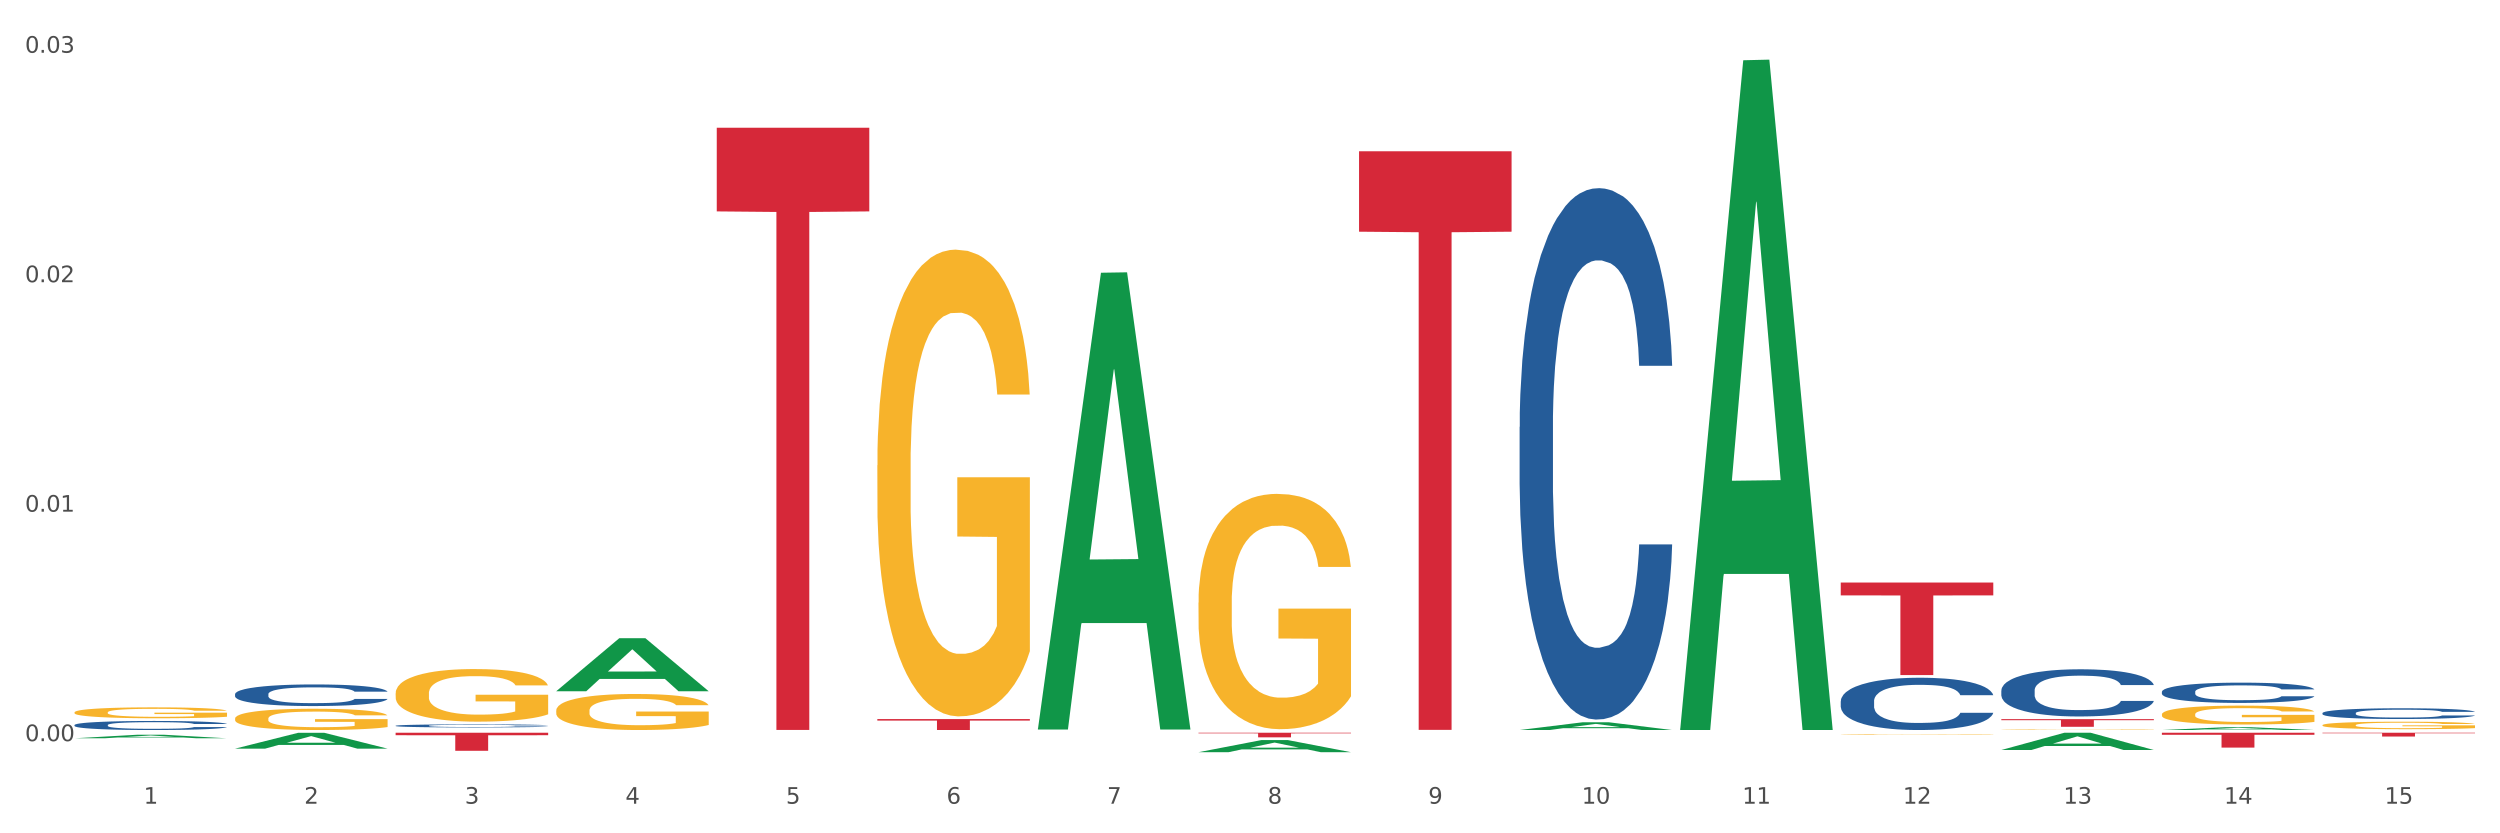 <?xml version="1.0" encoding="utf-8" standalone="no"?>
<!DOCTYPE svg PUBLIC "-//W3C//DTD SVG 1.1//EN"
  "http://www.w3.org/Graphics/SVG/1.1/DTD/svg11.dtd">
<svg xmlns:xlink="http://www.w3.org/1999/xlink" width="1080pt" height="360pt" viewBox="0 0 1080 360" xmlns="http://www.w3.org/2000/svg" version="1.1">
 <rect x="0" y="0" width="1080" height="360" fill="#333333" stroke="none"/>
 <defs>
  <style type="text/css">*{stroke-linejoin: round; stroke-linecap: butt}</style>
 </defs>
 <g id="figure_1">
  <g id="patch_1">
   <path d="M 0 360 
L 1080 360 
L 1080 0 
L 0 0 
z
" style="fill: #ffffff; stroke: #ffffff; stroke-linejoin: miter"/>
  </g>
  <g id="axes_1">
   <g id="matplotlib.axis_1">
    <g id="xtick_1">
     <g id="text_1">
      <!-- 1 -->
      <g style="fill: #4d4d4d" transform="translate(62.07 347.204) scale(0.096 -0.096)">
       <defs>
        <path id="DejaVuSans-31" d="M 794 531 
L 1825 531 
L 1825 4091 
L 703 3866 
L 703 4441 
L 1819 4666 
L 2450 4666 
L 2450 531 
L 3481 531 
L 3481 0 
L 794 0 
L 794 531 
z
" transform="scale(0.016)"/>
       </defs>
       <use xlink:href="#DejaVuSans-31"/>
      </g>
     </g>
    </g>
    <g id="xtick_2">
     <g id="text_2">
      <!-- 2 -->
      <g style="fill: #4d4d4d" transform="translate(131.436 347.204) scale(0.096 -0.096)">
       <defs>
        <path id="DejaVuSans-32" d="M 1228 531 
L 3431 531 
L 3431 0 
L 469 0 
L 469 531 
Q 828 903 1448 1529 
Q 2069 2156 2228 2338 
Q 2531 2678 2651 2914 
Q 2772 3150 2772 3378 
Q 2772 3750 2511 3984 
Q 2250 4219 1831 4219 
Q 1534 4219 1204 4116 
Q 875 4013 500 3803 
L 500 4441 
Q 881 4594 1212 4672 
Q 1544 4750 1819 4750 
Q 2544 4750 2975 4387 
Q 3406 4025 3406 3419 
Q 3406 3131 3298 2873 
Q 3191 2616 2906 2266 
Q 2828 2175 2409 1742 
Q 1991 1309 1228 531 
z
" transform="scale(0.016)"/>
       </defs>
       <use xlink:href="#DejaVuSans-32"/>
      </g>
     </g>
    </g>
    <g id="xtick_3">
     <g id="text_3">
      <!-- 3 -->
      <g style="fill: #4d4d4d" transform="translate(200.802 347.204) scale(0.096 -0.096)">
       <defs>
        <path id="DejaVuSans-33" d="M 2597 2516 
Q 3050 2419 3304 2112 
Q 3559 1806 3559 1356 
Q 3559 666 3084 287 
Q 2609 -91 1734 -91 
Q 1441 -91 1130 -33 
Q 819 25 488 141 
L 488 750 
Q 750 597 1062 519 
Q 1375 441 1716 441 
Q 2309 441 2620 675 
Q 2931 909 2931 1356 
Q 2931 1769 2642 2001 
Q 2353 2234 1838 2234 
L 1294 2234 
L 1294 2753 
L 1863 2753 
Q 2328 2753 2575 2939 
Q 2822 3125 2822 3475 
Q 2822 3834 2567 4026 
Q 2313 4219 1838 4219 
Q 1578 4219 1281 4162 
Q 984 4106 628 3988 
L 628 4550 
Q 988 4650 1302 4700 
Q 1616 4750 1894 4750 
Q 2613 4750 3031 4423 
Q 3450 4097 3450 3541 
Q 3450 3153 3228 2886 
Q 3006 2619 2597 2516 
z
" transform="scale(0.016)"/>
       </defs>
       <use xlink:href="#DejaVuSans-33"/>
      </g>
     </g>
    </g>
    <g id="xtick_4">
     <g id="text_4">
      <!-- 4 -->
      <g style="fill: #4d4d4d" transform="translate(270.169 347.204) scale(0.096 -0.096)">
       <defs>
        <path id="DejaVuSans-34" d="M 2419 4116 
L 825 1625 
L 2419 1625 
L 2419 4116 
z
M 2253 4666 
L 3047 4666 
L 3047 1625 
L 3713 1625 
L 3713 1100 
L 3047 1100 
L 3047 0 
L 2419 0 
L 2419 1100 
L 313 1100 
L 313 1709 
L 2253 4666 
z
" transform="scale(0.016)"/>
       </defs>
       <use xlink:href="#DejaVuSans-34"/>
      </g>
     </g>
    </g>
    <g id="xtick_5">
     <g id="text_5">
      <!-- 5 -->
      <g style="fill: #4d4d4d" transform="translate(339.535 347.204) scale(0.096 -0.096)">
       <defs>
        <path id="DejaVuSans-35" d="M 691 4666 
L 3169 4666 
L 3169 4134 
L 1269 4134 
L 1269 2991 
Q 1406 3038 1543 3061 
Q 1681 3084 1819 3084 
Q 2600 3084 3056 2656 
Q 3513 2228 3513 1497 
Q 3513 744 3044 326 
Q 2575 -91 1722 -91 
Q 1428 -91 1123 -41 
Q 819 9 494 109 
L 494 744 
Q 775 591 1075 516 
Q 1375 441 1709 441 
Q 2250 441 2565 725 
Q 2881 1009 2881 1497 
Q 2881 1984 2565 2268 
Q 2250 2553 1709 2553 
Q 1456 2553 1204 2497 
Q 953 2441 691 2322 
L 691 4666 
z
" transform="scale(0.016)"/>
       </defs>
       <use xlink:href="#DejaVuSans-35"/>
      </g>
     </g>
    </g>
    <g id="xtick_6">
     <g id="text_6">
      <!-- 6 -->
      <g style="fill: #4d4d4d" transform="translate(408.901 347.204) scale(0.096 -0.096)">
       <defs>
        <path id="DejaVuSans-36" d="M 2113 2584 
Q 1688 2584 1439 2293 
Q 1191 2003 1191 1497 
Q 1191 994 1439 701 
Q 1688 409 2113 409 
Q 2538 409 2786 701 
Q 3034 994 3034 1497 
Q 3034 2003 2786 2293 
Q 2538 2584 2113 2584 
z
M 3366 4563 
L 3366 3988 
Q 3128 4100 2886 4159 
Q 2644 4219 2406 4219 
Q 1781 4219 1451 3797 
Q 1122 3375 1075 2522 
Q 1259 2794 1537 2939 
Q 1816 3084 2150 3084 
Q 2853 3084 3261 2657 
Q 3669 2231 3669 1497 
Q 3669 778 3244 343 
Q 2819 -91 2113 -91 
Q 1303 -91 875 529 
Q 447 1150 447 2328 
Q 447 3434 972 4092 
Q 1497 4750 2381 4750 
Q 2619 4750 2861 4703 
Q 3103 4656 3366 4563 
z
" transform="scale(0.016)"/>
       </defs>
       <use xlink:href="#DejaVuSans-36"/>
      </g>
     </g>
    </g>
    <g id="xtick_7">
     <g id="text_7">
      <!-- 7 -->
      <g style="fill: #4d4d4d" transform="translate(478.267 347.204) scale(0.096 -0.096)">
       <defs>
        <path id="DejaVuSans-37" d="M 525 4666 
L 3525 4666 
L 3525 4397 
L 1831 0 
L 1172 0 
L 2766 4134 
L 525 4134 
L 525 4666 
z
" transform="scale(0.016)"/>
       </defs>
       <use xlink:href="#DejaVuSans-37"/>
      </g>
     </g>
    </g>
    <g id="xtick_8">
     <g id="text_8">
      <!-- 8 -->
      <g style="fill: #4d4d4d" transform="translate(547.634 347.204) scale(0.096 -0.096)">
       <defs>
        <path id="DejaVuSans-38" d="M 2034 2216 
Q 1584 2216 1326 1975 
Q 1069 1734 1069 1313 
Q 1069 891 1326 650 
Q 1584 409 2034 409 
Q 2484 409 2743 651 
Q 3003 894 3003 1313 
Q 3003 1734 2745 1975 
Q 2488 2216 2034 2216 
z
M 1403 2484 
Q 997 2584 770 2862 
Q 544 3141 544 3541 
Q 544 4100 942 4425 
Q 1341 4750 2034 4750 
Q 2731 4750 3128 4425 
Q 3525 4100 3525 3541 
Q 3525 3141 3298 2862 
Q 3072 2584 2669 2484 
Q 3125 2378 3379 2068 
Q 3634 1759 3634 1313 
Q 3634 634 3220 271 
Q 2806 -91 2034 -91 
Q 1263 -91 848 271 
Q 434 634 434 1313 
Q 434 1759 690 2068 
Q 947 2378 1403 2484 
z
M 1172 3481 
Q 1172 3119 1398 2916 
Q 1625 2713 2034 2713 
Q 2441 2713 2670 2916 
Q 2900 3119 2900 3481 
Q 2900 3844 2670 4047 
Q 2441 4250 2034 4250 
Q 1625 4250 1398 4047 
Q 1172 3844 1172 3481 
z
" transform="scale(0.016)"/>
       </defs>
       <use xlink:href="#DejaVuSans-38"/>
      </g>
     </g>
    </g>
    <g id="xtick_9">
     <g id="text_9">
      <!-- 9 -->
      <g style="fill: #4d4d4d" transform="translate(617 347.204) scale(0.096 -0.096)">
       <defs>
        <path id="DejaVuSans-39" d="M 703 97 
L 703 672 
Q 941 559 1184 500 
Q 1428 441 1663 441 
Q 2288 441 2617 861 
Q 2947 1281 2994 2138 
Q 2813 1869 2534 1725 
Q 2256 1581 1919 1581 
Q 1219 1581 811 2004 
Q 403 2428 403 3163 
Q 403 3881 828 4315 
Q 1253 4750 1959 4750 
Q 2769 4750 3195 4129 
Q 3622 3509 3622 2328 
Q 3622 1225 3098 567 
Q 2575 -91 1691 -91 
Q 1453 -91 1209 -44 
Q 966 3 703 97 
z
M 1959 2075 
Q 2384 2075 2632 2365 
Q 2881 2656 2881 3163 
Q 2881 3666 2632 3958 
Q 2384 4250 1959 4250 
Q 1534 4250 1286 3958 
Q 1038 3666 1038 3163 
Q 1038 2656 1286 2365 
Q 1534 2075 1959 2075 
z
" transform="scale(0.016)"/>
       </defs>
       <use xlink:href="#DejaVuSans-39"/>
      </g>
     </g>
    </g>
    <g id="xtick_10">
     <g id="text_10">
      <!-- 10 -->
      <g style="fill: #4d4d4d" transform="translate(683.312 347.204) scale(0.096 -0.096)">
       <defs>
        <path id="DejaVuSans-30" d="M 2034 4250 
Q 1547 4250 1301 3770 
Q 1056 3291 1056 2328 
Q 1056 1369 1301 889 
Q 1547 409 2034 409 
Q 2525 409 2770 889 
Q 3016 1369 3016 2328 
Q 3016 3291 2770 3770 
Q 2525 4250 2034 4250 
z
M 2034 4750 
Q 2819 4750 3233 4129 
Q 3647 3509 3647 2328 
Q 3647 1150 3233 529 
Q 2819 -91 2034 -91 
Q 1250 -91 836 529 
Q 422 1150 422 2328 
Q 422 3509 836 4129 
Q 1250 4750 2034 4750 
z
" transform="scale(0.016)"/>
       </defs>
       <use xlink:href="#DejaVuSans-31"/>
       <use xlink:href="#DejaVuSans-30" transform="translate(63.623 0)"/>
      </g>
     </g>
    </g>
    <g id="xtick_11">
     <g id="text_11">
      <!-- 11 -->
      <g style="fill: #4d4d4d" transform="translate(752.678 347.204) scale(0.096 -0.096)">
       <use xlink:href="#DejaVuSans-31"/>
       <use xlink:href="#DejaVuSans-31" transform="translate(63.623 0)"/>
      </g>
     </g>
    </g>
    <g id="xtick_12">
     <g id="text_12">
      <!-- 12 -->
      <g style="fill: #4d4d4d" transform="translate(822.044 347.204) scale(0.096 -0.096)">
       <use xlink:href="#DejaVuSans-31"/>
       <use xlink:href="#DejaVuSans-32" transform="translate(63.623 0)"/>
      </g>
     </g>
    </g>
    <g id="xtick_13">
     <g id="text_13">
      <!-- 13 -->
      <g style="fill: #4d4d4d" transform="translate(891.411 347.204) scale(0.096 -0.096)">
       <use xlink:href="#DejaVuSans-31"/>
       <use xlink:href="#DejaVuSans-33" transform="translate(63.623 0)"/>
      </g>
     </g>
    </g>
    <g id="xtick_14">
     <g id="text_14">
      <!-- 14 -->
      <g style="fill: #4d4d4d" transform="translate(960.777 347.204) scale(0.096 -0.096)">
       <use xlink:href="#DejaVuSans-31"/>
       <use xlink:href="#DejaVuSans-34" transform="translate(63.623 0)"/>
      </g>
     </g>
    </g>
    <g id="xtick_15">
     <g id="text_15">
      <!-- 15 -->
      <g style="fill: #4d4d4d" transform="translate(1030.143 347.204) scale(0.096 -0.096)">
       <use xlink:href="#DejaVuSans-31"/>
       <use xlink:href="#DejaVuSans-35" transform="translate(63.623 0)"/>
      </g>
     </g>
    </g>
    <g id="xtick_16"/>
    <g id="xtick_17"/>
    <g id="xtick_18"/>
    <g id="xtick_19"/>
    <g id="xtick_20"/>
    <g id="xtick_21"/>
    <g id="xtick_22"/>
    <g id="xtick_23"/>
    <g id="xtick_24"/>
    <g id="xtick_25"/>
    <g id="xtick_26"/>
    <g id="xtick_27"/>
    <g id="xtick_28"/>
    <g id="xtick_29"/>
   </g>
   <g id="matplotlib.axis_2">
    <g id="ytick_1">
     <g id="text_16">
      <!-- 0.00 -->
      <g style="fill: #4d4d4d" transform="translate(10.8 320.181) scale(0.096 -0.096)">
       <defs>
        <path id="DejaVuSans-2e" d="M 684 794 
L 1344 794 
L 1344 0 
L 684 0 
L 684 794 
z
" transform="scale(0.016)"/>
       </defs>
       <use xlink:href="#DejaVuSans-30"/>
       <use xlink:href="#DejaVuSans-2e" transform="translate(63.623 0)"/>
       <use xlink:href="#DejaVuSans-30" transform="translate(95.41 0)"/>
       <use xlink:href="#DejaVuSans-30" transform="translate(159.033 0)"/>
      </g>
     </g>
    </g>
    <g id="ytick_2">
     <g id="text_17">
      <!-- 0.01 -->
      <g style="fill: #4d4d4d" transform="translate(10.8 221.05) scale(0.096 -0.096)">
       <use xlink:href="#DejaVuSans-30"/>
       <use xlink:href="#DejaVuSans-2e" transform="translate(63.623 0)"/>
       <use xlink:href="#DejaVuSans-30" transform="translate(95.41 0)"/>
       <use xlink:href="#DejaVuSans-31" transform="translate(159.033 0)"/>
      </g>
     </g>
    </g>
    <g id="ytick_3">
     <g id="text_18">
      <!-- 0.02 -->
      <g style="fill: #4d4d4d" transform="translate(10.8 121.918) scale(0.096 -0.096)">
       <use xlink:href="#DejaVuSans-30"/>
       <use xlink:href="#DejaVuSans-2e" transform="translate(63.623 0)"/>
       <use xlink:href="#DejaVuSans-30" transform="translate(95.41 0)"/>
       <use xlink:href="#DejaVuSans-32" transform="translate(159.033 0)"/>
      </g>
     </g>
    </g>
    <g id="ytick_4">
     <g id="text_19">
      <!-- 0.03 -->
      <g style="fill: #4d4d4d" transform="translate(10.8 22.786) scale(0.096 -0.096)">
       <use xlink:href="#DejaVuSans-30"/>
       <use xlink:href="#DejaVuSans-2e" transform="translate(63.623 0)"/>
       <use xlink:href="#DejaVuSans-30" transform="translate(95.41 0)"/>
       <use xlink:href="#DejaVuSans-33" transform="translate(159.033 0)"/>
      </g>
     </g>
    </g>
    <g id="ytick_5"/>
    <g id="ytick_6"/>
    <g id="ytick_7"/>
   </g>
   <g id="PolyCollection_1">
    <path d="M 864.57 323.993 
L 864.638 323.986 
L 891.812 316.541 
L 903.089 316.534 
L 930.468 324.007 
L 917.424 324.007 
L 911.513 322.267 
L 883.456 322.267 
L 883.252 322.295 
L 877.545 324.007 
L 864.57 324.007 
L 864.57 323.993 
L 886.989 321.228 
L 907.981 321.221 
L 897.587 318.127 
L 897.451 318.113 
L 897.315 318.134 
L 886.921 321.221 
L 886.989 321.228 
L 864.57 323.993 
z
" clip-path="url(#p079eec7381)" style="fill: #109648"/>
    <path d="M 933.936 315.369 
L 934.004 315.368 
L 961.178 314.155 
L 972.456 314.154 
L 999.834 315.371 
L 986.79 315.371 
L 980.88 315.088 
L 952.822 315.088 
L 952.618 315.092 
L 946.912 315.371 
L 933.936 315.371 
L 933.936 315.369 
L 956.355 314.919 
L 977.347 314.917 
L 966.953 314.414 
L 966.817 314.411 
L 966.681 314.415 
L 956.287 314.917 
L 956.355 314.919 
L 933.936 315.369 
z
" clip-path="url(#p079eec7381)" style="fill: #109648"/>
    <path d="M 933.936 316.534 
L 999.834 316.534 
L 999.834 317.426 
L 973.912 317.432 
L 973.912 322.956 
L 959.702 322.956 
L 959.702 317.432 
L 933.936 317.426 
L 933.936 316.54 
L 933.936 316.534 
z
" clip-path="url(#p079eec7381)" style="fill: #d62839"/>
    <path d="M 1003.302 316.534 
L 1069.2 316.534 
L 1069.2 316.761 
L 1043.278 316.763 
L 1043.278 318.169 
L 1029.068 318.169 
L 1029.068 316.763 
L 1003.302 316.761 
L 1003.302 316.536 
L 1003.302 316.534 
z
" clip-path="url(#p079eec7381)" style="fill: #d62839"/>
    <path d="M 864.57 310.677 
L 930.468 310.677 
L 930.468 311.135 
L 904.546 311.138 
L 904.546 313.969 
L 890.335 313.969 
L 890.335 311.138 
L 864.57 311.135 
L 864.57 310.681 
L 864.57 310.677 
z
" clip-path="url(#p079eec7381)" style="fill: #d62839"/>
    <path d="M 795.203 251.647 
L 861.101 251.647 
L 861.101 257.202 
L 835.179 257.239 
L 835.179 291.619 
L 820.969 291.619 
L 820.969 257.239 
L 795.203 257.202 
L 795.203 251.685 
L 795.203 251.647 
z
" clip-path="url(#p079eec7381)" style="fill: #d62839"/>
    <path d="M 587.105 65.359 
L 653.003 65.359 
L 653.003 100.093 
L 627.081 100.327 
L 627.081 315.302 
L 612.871 315.302 
L 612.871 100.327 
L 587.105 100.093 
L 587.105 65.594 
L 587.105 65.359 
z
" clip-path="url(#p079eec7381)" style="fill: #d62839"/>
    <path d="M 517.739 316.534 
L 583.636 316.534 
L 583.636 316.812 
L 557.715 316.814 
L 557.715 318.535 
L 543.504 318.535 
L 543.504 316.814 
L 517.739 316.812 
L 517.739 316.536 
L 517.739 316.534 
z
" clip-path="url(#p079eec7381)" style="fill: #d62839"/>
    <path d="M 1003.302 308.056 
L 1003.38 308.051 
L 1003.38 307.932 
L 1003.614 307.771 
L 1004.47 307.474 
L 1005.561 307.249 
L 1007.43 306.986 
L 1008.443 306.876 
L 1009.767 306.753 
L 1012.494 306.553 
L 1015.609 306.383 
L 1017.79 306.29 
L 1019.426 306.23 
L 1023.087 306.124 
L 1025.19 306.078 
L 1027.371 306.039 
L 1029.241 306.014 
L 1032.356 305.984 
L 1034.849 305.972 
L 1037.731 305.967 
L 1040.146 305.972 
L 1043.339 305.989 
L 1048.013 306.039 
L 1049.805 306.069 
L 1052.219 306.12 
L 1054.712 306.188 
L 1056.737 306.256 
L 1059.074 306.354 
L 1061.489 306.481 
L 1063.825 306.642 
L 1065.461 306.791 
L 1066.785 306.948 
L 1067.954 307.139 
L 1068.811 307.347 
L 1069.2 307.521 
L 1054.945 307.521 
L 1054.556 307.364 
L 1053.777 307.194 
L 1052.998 307.079 
L 1052.141 306.986 
L 1050.817 306.88 
L 1049.649 306.812 
L 1047.701 306.731 
L 1045.91 306.68 
L 1044.43 306.651 
L 1042.638 306.625 
L 1038.822 306.6 
L 1036.095 306.6 
L 1034.382 306.608 
L 1032.278 306.629 
L 1030.487 306.659 
L 1028.384 306.71 
L 1026.748 306.765 
L 1025.112 306.837 
L 1024.178 306.888 
L 1022.775 306.982 
L 1021.841 307.058 
L 1020.594 307.19 
L 1019.893 307.283 
L 1018.647 307.525 
L 1018.102 307.703 
L 1017.868 307.826 
L 1017.712 307.962 
L 1017.712 308.624 
L 1018.18 308.921 
L 1018.569 309.049 
L 1019.192 309.193 
L 1020.361 309.38 
L 1022.074 309.562 
L 1023.866 309.694 
L 1025.346 309.774 
L 1026.748 309.834 
L 1028.15 309.881 
L 1029.864 309.923 
L 1031.266 309.948 
L 1033.369 309.974 
L 1035.862 309.987 
L 1037.809 309.987 
L 1041.781 309.965 
L 1043.573 309.944 
L 1045.287 309.914 
L 1047.156 309.868 
L 1048.636 309.817 
L 1049.493 309.779 
L 1050.895 309.698 
L 1051.986 309.613 
L 1052.92 309.516 
L 1053.543 309.431 
L 1054.244 309.303 
L 1054.79 309.159 
L 1054.945 309.083 
L 1069.2 309.083 
L 1068.888 309.235 
L 1068.343 309.384 
L 1067.253 309.583 
L 1066.396 309.698 
L 1065.072 309.838 
L 1063.67 309.957 
L 1061.722 310.089 
L 1059.931 310.186 
L 1058.061 310.271 
L 1056.036 310.347 
L 1052.375 310.454 
L 1051.051 310.483 
L 1048.247 310.534 
L 1046.066 310.564 
L 1042.872 310.594 
L 1039.6 310.611 
L 1036.173 310.615 
L 1033.135 310.606 
L 1029.786 310.581 
L 1027.683 310.555 
L 1025.346 310.517 
L 1022.62 310.458 
L 1020.049 310.386 
L 1017.634 310.301 
L 1015.376 310.203 
L 1013.272 310.093 
L 1010.546 309.91 
L 1008.521 309.732 
L 1007.041 309.566 
L 1006.028 309.426 
L 1005.016 309.248 
L 1004.47 309.125 
L 1003.614 308.828 
L 1003.302 308.552 
L 1003.302 308.056 
z
" clip-path="url(#p079eec7381)" style="fill: #255c99"/>
    <path d="M 933.936 298.838 
L 934.014 298.83 
L 934.014 298.605 
L 934.247 298.301 
L 935.104 297.741 
L 936.195 297.317 
L 938.064 296.82 
L 939.077 296.612 
L 940.401 296.38 
L 943.127 296.004 
L 946.243 295.684 
L 948.424 295.508 
L 950.06 295.396 
L 953.721 295.196 
L 955.824 295.107 
L 958.005 295.035 
L 959.874 294.987 
L 962.99 294.931 
L 965.483 294.907 
L 968.365 294.899 
L 970.779 294.907 
L 973.973 294.939 
L 978.647 295.035 
L 980.438 295.091 
L 982.853 295.188 
L 985.346 295.316 
L 987.371 295.444 
L 989.708 295.628 
L 992.122 295.868 
L 994.459 296.172 
L 996.095 296.452 
L 997.419 296.748 
L 998.587 297.109 
L 999.444 297.501 
L 999.834 297.829 
L 985.579 297.829 
L 985.19 297.533 
L 984.411 297.213 
L 983.632 296.997 
L 982.775 296.82 
L 981.451 296.62 
L 980.283 296.492 
L 978.335 296.34 
L 976.544 296.244 
L 975.064 296.188 
L 973.272 296.14 
L 969.455 296.092 
L 966.729 296.092 
L 965.015 296.108 
L 962.912 296.148 
L 961.121 296.204 
L 959.018 296.3 
L 957.382 296.404 
L 955.746 296.54 
L 954.811 296.636 
L 953.409 296.812 
L 952.475 296.956 
L 951.228 297.205 
L 950.527 297.381 
L 949.281 297.837 
L 948.736 298.173 
L 948.502 298.405 
L 948.346 298.661 
L 948.346 299.91 
L 948.814 300.47 
L 949.203 300.711 
L 949.826 300.983 
L 950.995 301.335 
L 952.708 301.679 
L 954.5 301.927 
L 955.98 302.079 
L 957.382 302.191 
L 958.784 302.279 
L 960.498 302.36 
L 961.9 302.408 
L 964.003 302.456 
L 966.495 302.48 
L 968.443 302.48 
L 972.415 302.44 
L 974.207 302.4 
L 975.92 302.344 
L 977.79 302.255 
L 979.27 302.159 
L 980.127 302.087 
L 981.529 301.935 
L 982.619 301.775 
L 983.554 301.591 
L 984.177 301.431 
L 984.878 301.191 
L 985.423 300.919 
L 985.579 300.775 
L 999.834 300.775 
L 999.522 301.063 
L 998.977 301.343 
L 997.886 301.719 
L 997.03 301.935 
L 995.705 302.199 
L 994.303 302.424 
L 992.356 302.672 
L 990.564 302.856 
L 988.695 303.016 
L 986.67 303.16 
L 983.009 303.36 
L 981.685 303.416 
L 978.88 303.512 
L 976.699 303.568 
L 973.506 303.624 
L 970.234 303.656 
L 966.807 303.664 
L 963.769 303.648 
L 960.42 303.6 
L 958.317 303.552 
L 955.98 303.48 
L 953.253 303.368 
L 950.683 303.232 
L 948.268 303.072 
L 946.009 302.888 
L 943.906 302.68 
L 941.18 302.336 
L 939.155 301.999 
L 937.675 301.687 
L 936.662 301.423 
L 935.65 301.087 
L 935.104 300.855 
L 934.247 300.294 
L 933.936 299.774 
L 933.936 298.838 
z
" clip-path="url(#p079eec7381)" style="fill: #255c99"/>
    <path d="M 795.203 302.931 
L 795.281 302.911 
L 795.281 302.333 
L 795.515 301.549 
L 796.372 300.105 
L 797.462 299.012 
L 799.332 297.733 
L 800.344 297.196 
L 801.669 296.598 
L 804.395 295.629 
L 807.511 294.803 
L 809.692 294.349 
L 811.327 294.061 
L 814.988 293.545 
L 817.092 293.318 
L 819.273 293.132 
L 821.142 293.009 
L 824.258 292.864 
L 826.75 292.802 
L 829.632 292.782 
L 832.047 292.802 
L 835.241 292.885 
L 839.914 293.132 
L 841.706 293.277 
L 844.121 293.524 
L 846.613 293.854 
L 848.638 294.184 
L 850.975 294.659 
L 853.39 295.278 
L 855.727 296.062 
L 857.362 296.784 
L 858.687 297.547 
L 859.855 298.475 
L 860.712 299.486 
L 861.101 300.332 
L 846.847 300.332 
L 846.457 299.569 
L 845.678 298.744 
L 844.899 298.187 
L 844.043 297.733 
L 842.718 297.217 
L 841.55 296.887 
L 839.603 296.495 
L 837.811 296.247 
L 836.331 296.103 
L 834.54 295.979 
L 830.723 295.855 
L 827.997 295.855 
L 826.283 295.897 
L 824.18 296 
L 822.388 296.144 
L 820.285 296.392 
L 818.649 296.66 
L 817.014 297.011 
L 816.079 297.258 
L 814.677 297.712 
L 813.742 298.083 
L 812.496 298.723 
L 811.795 299.177 
L 810.548 300.353 
L 810.003 301.219 
L 809.77 301.817 
L 809.614 302.478 
L 809.614 305.696 
L 810.081 307.14 
L 810.471 307.759 
L 811.094 308.46 
L 812.262 309.368 
L 813.976 310.255 
L 815.767 310.894 
L 817.247 311.286 
L 818.649 311.575 
L 820.051 311.802 
L 821.765 312.008 
L 823.167 312.132 
L 825.27 312.256 
L 827.763 312.318 
L 829.71 312.318 
L 833.683 312.215 
L 835.474 312.111 
L 837.188 311.967 
L 839.057 311.74 
L 840.537 311.493 
L 841.394 311.307 
L 842.796 310.915 
L 843.887 310.502 
L 844.822 310.028 
L 845.445 309.615 
L 846.146 308.996 
L 846.691 308.295 
L 846.847 307.924 
L 861.101 307.924 
L 860.79 308.666 
L 860.245 309.388 
L 859.154 310.358 
L 858.297 310.915 
L 856.973 311.596 
L 855.571 312.173 
L 853.624 312.813 
L 851.832 313.287 
L 849.963 313.7 
L 847.937 314.071 
L 844.276 314.587 
L 842.952 314.731 
L 840.148 314.979 
L 837.967 315.123 
L 834.773 315.268 
L 831.502 315.35 
L 828.074 315.371 
L 825.037 315.33 
L 821.687 315.206 
L 819.584 315.082 
L 817.247 314.896 
L 814.521 314.608 
L 811.951 314.257 
L 809.536 313.844 
L 807.277 313.37 
L 805.174 312.834 
L 802.448 311.946 
L 800.422 311.08 
L 798.942 310.275 
L 797.93 309.595 
L 796.917 308.728 
L 796.372 308.13 
L 795.515 306.686 
L 795.203 305.345 
L 795.203 302.931 
z
" clip-path="url(#p079eec7381)" style="fill: #255c99"/>
    <path d="M 864.57 298.288 
L 864.648 298.269 
L 864.648 297.748 
L 864.881 297.04 
L 865.738 295.737 
L 866.829 294.75 
L 868.698 293.596 
L 869.711 293.112 
L 871.035 292.572 
L 873.761 291.697 
L 876.877 290.952 
L 879.058 290.543 
L 880.694 290.282 
L 884.355 289.816 
L 886.458 289.612 
L 888.639 289.444 
L 890.508 289.332 
L 893.624 289.202 
L 896.117 289.146 
L 898.999 289.128 
L 901.413 289.146 
L 904.607 289.221 
L 909.281 289.444 
L 911.072 289.574 
L 913.487 289.798 
L 915.979 290.096 
L 918.005 290.394 
L 920.341 290.822 
L 922.756 291.38 
L 925.093 292.088 
L 926.729 292.739 
L 928.053 293.428 
L 929.221 294.266 
L 930.078 295.178 
L 930.468 295.942 
L 916.213 295.942 
L 915.824 295.253 
L 915.045 294.508 
L 914.266 294.005 
L 913.409 293.596 
L 912.085 293.13 
L 910.916 292.833 
L 908.969 292.479 
L 907.177 292.255 
L 905.697 292.125 
L 903.906 292.013 
L 900.089 291.902 
L 897.363 291.902 
L 895.649 291.939 
L 893.546 292.032 
L 891.754 292.162 
L 889.651 292.386 
L 888.016 292.628 
L 886.38 292.944 
L 885.445 293.168 
L 884.043 293.577 
L 883.108 293.912 
L 881.862 294.49 
L 881.161 294.899 
L 879.915 295.96 
L 879.369 296.742 
L 879.136 297.282 
L 878.98 297.878 
L 878.98 300.782 
L 879.447 302.086 
L 879.837 302.644 
L 880.46 303.277 
L 881.628 304.096 
L 883.342 304.897 
L 885.134 305.474 
L 886.614 305.828 
L 888.016 306.089 
L 889.418 306.293 
L 891.131 306.48 
L 892.533 306.591 
L 894.637 306.703 
L 897.129 306.759 
L 899.076 306.759 
L 903.049 306.666 
L 904.841 306.573 
L 906.554 306.442 
L 908.424 306.238 
L 909.904 306.014 
L 910.76 305.847 
L 912.163 305.493 
L 913.253 305.12 
L 914.188 304.692 
L 914.811 304.32 
L 915.512 303.761 
L 916.057 303.128 
L 916.213 302.793 
L 930.468 302.793 
L 930.156 303.463 
L 929.611 304.115 
L 928.52 304.99 
L 927.663 305.493 
L 926.339 306.107 
L 924.937 306.629 
L 922.99 307.206 
L 921.198 307.634 
L 919.329 308.006 
L 917.304 308.341 
L 913.643 308.807 
L 912.318 308.937 
L 909.514 309.161 
L 907.333 309.291 
L 904.14 309.421 
L 900.868 309.496 
L 897.441 309.514 
L 894.403 309.477 
L 891.053 309.365 
L 888.95 309.254 
L 886.614 309.086 
L 883.887 308.825 
L 881.317 308.509 
L 878.902 308.137 
L 876.643 307.708 
L 874.54 307.224 
L 871.814 306.424 
L 869.789 305.642 
L 868.309 304.916 
L 867.296 304.301 
L 866.283 303.519 
L 865.738 302.979 
L 864.881 301.676 
L 864.57 300.466 
L 864.57 298.288 
z
" clip-path="url(#p079eec7381)" style="fill: #255c99"/>
    <path d="M 656.471 184.433 
L 656.549 184.223 
L 656.549 178.353 
L 656.783 170.386 
L 657.639 155.71 
L 658.73 144.598 
L 660.599 131.599 
L 661.612 126.148 
L 662.936 120.068 
L 665.662 110.214 
L 668.778 101.828 
L 670.959 97.216 
L 672.595 94.281 
L 676.256 89.039 
L 678.359 86.733 
L 680.54 84.846 
L 682.41 83.588 
L 685.525 82.121 
L 688.018 81.492 
L 690.9 81.282 
L 693.315 81.492 
L 696.508 82.33 
L 701.182 84.846 
L 702.973 86.314 
L 705.388 88.83 
L 707.881 92.184 
L 709.906 95.539 
L 712.243 100.361 
L 714.657 106.65 
L 716.994 114.617 
L 718.63 121.955 
L 719.954 129.712 
L 721.123 139.147 
L 721.979 149.42 
L 722.369 158.016 
L 708.114 158.016 
L 707.725 150.259 
L 706.946 141.873 
L 706.167 136.212 
L 705.31 131.599 
L 703.986 126.358 
L 702.818 123.004 
L 700.87 119.02 
L 699.079 116.504 
L 697.599 115.037 
L 695.807 113.779 
L 691.99 112.521 
L 689.264 112.521 
L 687.55 112.94 
L 685.447 113.988 
L 683.656 115.456 
L 681.553 117.972 
L 679.917 120.697 
L 678.281 124.261 
L 677.346 126.777 
L 675.944 131.39 
L 675.01 135.164 
L 673.763 141.663 
L 673.062 146.275 
L 671.816 158.226 
L 671.271 167.031 
L 671.037 173.111 
L 670.881 179.82 
L 670.881 212.527 
L 671.349 227.202 
L 671.738 233.492 
L 672.361 240.62 
L 673.53 249.845 
L 675.243 258.861 
L 677.035 265.36 
L 678.515 269.343 
L 679.917 272.278 
L 681.319 274.585 
L 683.033 276.681 
L 684.435 277.939 
L 686.538 279.197 
L 689.03 279.826 
L 690.978 279.826 
L 694.95 278.778 
L 696.742 277.73 
L 698.456 276.262 
L 700.325 273.956 
L 701.805 271.44 
L 702.662 269.553 
L 704.064 265.57 
L 705.154 261.376 
L 706.089 256.554 
L 706.712 252.361 
L 707.413 246.072 
L 707.959 238.943 
L 708.114 235.169 
L 722.369 235.169 
L 722.057 242.717 
L 721.512 250.055 
L 720.422 259.909 
L 719.565 265.57 
L 718.241 272.488 
L 716.838 278.359 
L 714.891 284.858 
L 713.1 289.68 
L 711.23 293.873 
L 709.205 297.647 
L 705.544 302.888 
L 704.22 304.356 
L 701.416 306.872 
L 699.235 308.339 
L 696.041 309.807 
L 692.769 310.646 
L 689.342 310.855 
L 686.304 310.436 
L 682.955 309.178 
L 680.852 307.92 
L 678.515 306.033 
L 675.789 303.098 
L 673.218 299.534 
L 670.803 295.341 
L 668.544 290.519 
L 666.441 285.067 
L 663.715 276.052 
L 661.69 267.247 
L 660.21 259.07 
L 659.197 252.152 
L 658.185 243.346 
L 657.639 237.266 
L 656.783 222.59 
L 656.471 208.962 
L 656.471 184.433 
z
" clip-path="url(#p079eec7381)" style="fill: #255c99"/>
    <path d="M 170.907 313.519 
L 170.985 313.518 
L 170.985 313.484 
L 171.219 313.438 
L 172.076 313.353 
L 173.166 313.288 
L 175.036 313.213 
L 176.048 313.181 
L 177.373 313.146 
L 180.099 313.089 
L 183.215 313.04 
L 185.396 313.014 
L 187.031 312.997 
L 190.692 312.966 
L 192.796 312.953 
L 194.977 312.942 
L 196.846 312.935 
L 199.962 312.926 
L 202.454 312.923 
L 205.336 312.921 
L 207.751 312.923 
L 210.945 312.927 
L 215.618 312.942 
L 217.41 312.95 
L 219.825 312.965 
L 222.317 312.985 
L 224.342 313.004 
L 226.679 313.032 
L 229.094 313.068 
L 231.431 313.115 
L 233.066 313.157 
L 234.391 313.202 
L 235.559 313.257 
L 236.416 313.316 
L 236.805 313.366 
L 222.551 313.366 
L 222.161 313.321 
L 221.382 313.273 
L 220.604 313.24 
L 219.747 313.213 
L 218.422 313.183 
L 217.254 313.163 
L 215.307 313.14 
L 213.515 313.126 
L 212.035 313.117 
L 210.244 313.11 
L 206.427 313.102 
L 203.701 313.102 
L 201.987 313.105 
L 199.884 313.111 
L 198.092 313.119 
L 195.989 313.134 
L 194.353 313.15 
L 192.718 313.171 
L 191.783 313.185 
L 190.381 313.212 
L 189.446 313.234 
L 188.2 313.271 
L 187.499 313.298 
L 186.252 313.368 
L 185.707 313.419 
L 185.474 313.454 
L 185.318 313.493 
L 185.318 313.682 
L 185.785 313.768 
L 186.175 313.804 
L 186.798 313.845 
L 187.966 313.899 
L 189.68 313.951 
L 191.471 313.989 
L 192.951 314.012 
L 194.353 314.029 
L 195.755 314.042 
L 197.469 314.054 
L 198.871 314.062 
L 200.974 314.069 
L 203.467 314.073 
L 205.414 314.073 
L 209.387 314.067 
L 211.178 314.061 
L 212.892 314.052 
L 214.761 314.039 
L 216.241 314.024 
L 217.098 314.013 
L 218.5 313.99 
L 219.591 313.966 
L 220.526 313.938 
L 221.149 313.913 
L 221.85 313.877 
L 222.395 313.836 
L 222.551 313.814 
L 236.805 313.814 
L 236.494 313.857 
L 235.949 313.9 
L 234.858 313.957 
L 234.001 313.99 
L 232.677 314.03 
L 231.275 314.064 
L 229.328 314.102 
L 227.536 314.13 
L 225.667 314.154 
L 223.641 314.176 
L 219.98 314.206 
L 218.656 314.215 
L 215.852 314.23 
L 213.671 314.238 
L 210.477 314.247 
L 207.206 314.251 
L 203.779 314.253 
L 200.741 314.25 
L 197.391 314.243 
L 195.288 314.236 
L 192.951 314.225 
L 190.225 314.208 
L 187.655 314.187 
L 185.24 314.163 
L 182.981 314.135 
L 180.878 314.103 
L 178.152 314.051 
L 176.126 314 
L 174.646 313.952 
L 173.634 313.912 
L 172.621 313.861 
L 172.076 313.826 
L 171.219 313.741 
L 170.907 313.662 
L 170.907 313.519 
z
" clip-path="url(#p079eec7381)" style="fill: #255c99"/>
    <path d="M 101.541 299.872 
L 101.619 299.864 
L 101.619 299.625 
L 101.853 299.301 
L 102.71 298.704 
L 103.8 298.252 
L 105.67 297.723 
L 106.682 297.502 
L 108.006 297.254 
L 110.733 296.854 
L 113.848 296.513 
L 116.029 296.325 
L 117.665 296.206 
L 121.326 295.993 
L 123.429 295.899 
L 125.61 295.822 
L 127.48 295.771 
L 130.595 295.711 
L 133.088 295.686 
L 135.97 295.677 
L 138.385 295.686 
L 141.578 295.72 
L 146.252 295.822 
L 148.044 295.882 
L 150.458 295.984 
L 152.951 296.12 
L 154.976 296.257 
L 157.313 296.453 
L 159.728 296.709 
L 162.064 297.033 
L 163.7 297.331 
L 165.024 297.647 
L 166.193 298.03 
L 167.05 298.448 
L 167.439 298.798 
L 153.185 298.798 
L 152.795 298.482 
L 152.016 298.141 
L 151.237 297.911 
L 150.38 297.723 
L 149.056 297.51 
L 147.888 297.374 
L 145.941 297.212 
L 144.149 297.11 
L 142.669 297.05 
L 140.877 296.999 
L 137.061 296.948 
L 134.334 296.948 
L 132.621 296.965 
L 130.518 297.007 
L 128.726 297.067 
L 126.623 297.169 
L 124.987 297.28 
L 123.351 297.425 
L 122.417 297.527 
L 121.015 297.715 
L 120.08 297.868 
L 118.834 298.133 
L 118.133 298.32 
L 116.886 298.806 
L 116.341 299.165 
L 116.107 299.412 
L 115.952 299.685 
L 115.952 301.015 
L 116.419 301.612 
L 116.808 301.868 
L 117.431 302.157 
L 118.6 302.533 
L 120.314 302.899 
L 122.105 303.164 
L 123.585 303.326 
L 124.987 303.445 
L 126.389 303.539 
L 128.103 303.624 
L 129.505 303.675 
L 131.608 303.726 
L 134.101 303.752 
L 136.048 303.752 
L 140.021 303.709 
L 141.812 303.667 
L 143.526 303.607 
L 145.395 303.513 
L 146.875 303.411 
L 147.732 303.334 
L 149.134 303.172 
L 150.225 303.002 
L 151.159 302.805 
L 151.783 302.635 
L 152.484 302.379 
L 153.029 302.089 
L 153.185 301.936 
L 167.439 301.936 
L 167.128 302.243 
L 166.582 302.541 
L 165.492 302.942 
L 164.635 303.172 
L 163.311 303.454 
L 161.909 303.692 
L 159.961 303.957 
L 158.17 304.153 
L 156.3 304.323 
L 154.275 304.477 
L 150.614 304.69 
L 149.29 304.75 
L 146.486 304.852 
L 144.305 304.912 
L 141.111 304.971 
L 137.84 305.005 
L 134.412 305.014 
L 131.374 304.997 
L 128.025 304.946 
L 125.922 304.895 
L 123.585 304.818 
L 120.859 304.698 
L 118.288 304.554 
L 115.874 304.383 
L 113.615 304.187 
L 111.512 303.965 
L 108.785 303.598 
L 106.76 303.24 
L 105.28 302.908 
L 104.267 302.626 
L 103.255 302.268 
L 102.71 302.021 
L 101.853 301.424 
L 101.541 300.87 
L 101.541 299.872 
z
" clip-path="url(#p079eec7381)" style="fill: #255c99"/>
    <path d="M 32.175 313.215 
L 32.253 313.212 
L 32.253 313.111 
L 32.487 312.976 
L 33.343 312.725 
L 34.434 312.536 
L 36.303 312.314 
L 37.316 312.221 
L 38.64 312.118 
L 41.366 311.95 
L 44.482 311.807 
L 46.663 311.728 
L 48.299 311.678 
L 51.96 311.588 
L 54.063 311.549 
L 56.244 311.517 
L 58.114 311.496 
L 61.229 311.47 
L 63.722 311.46 
L 66.604 311.456 
L 69.019 311.46 
L 72.212 311.474 
L 76.886 311.517 
L 78.677 311.542 
L 81.092 311.585 
L 83.585 311.642 
L 85.61 311.699 
L 87.947 311.782 
L 90.361 311.889 
L 92.698 312.025 
L 94.334 312.15 
L 95.658 312.282 
L 96.827 312.443 
L 97.683 312.618 
L 98.073 312.765 
L 83.818 312.765 
L 83.429 312.632 
L 82.65 312.489 
L 81.871 312.393 
L 81.014 312.314 
L 79.69 312.225 
L 78.522 312.168 
L 76.574 312.1 
L 74.783 312.057 
L 73.303 312.032 
L 71.511 312.01 
L 67.694 311.989 
L 64.968 311.989 
L 63.255 311.996 
L 61.151 312.014 
L 59.36 312.039 
L 57.257 312.082 
L 55.621 312.128 
L 53.985 312.189 
L 53.05 312.232 
L 51.648 312.311 
L 50.714 312.375 
L 49.467 312.486 
L 48.766 312.564 
L 47.52 312.768 
L 46.975 312.918 
L 46.741 313.022 
L 46.585 313.136 
L 46.585 313.694 
L 47.053 313.944 
L 47.442 314.052 
L 48.065 314.173 
L 49.234 314.331 
L 50.947 314.484 
L 52.739 314.595 
L 54.219 314.663 
L 55.621 314.713 
L 57.023 314.752 
L 58.737 314.788 
L 60.139 314.81 
L 62.242 314.831 
L 64.734 314.842 
L 66.682 314.842 
L 70.654 314.824 
L 72.446 314.806 
L 74.16 314.781 
L 76.029 314.742 
L 77.509 314.699 
L 78.366 314.667 
L 79.768 314.599 
L 80.858 314.527 
L 81.793 314.445 
L 82.416 314.373 
L 83.117 314.266 
L 83.663 314.145 
L 83.818 314.08 
L 98.073 314.08 
L 97.761 314.209 
L 97.216 314.334 
L 96.126 314.502 
L 95.269 314.599 
L 93.945 314.717 
L 92.542 314.817 
L 90.595 314.928 
L 88.804 315.01 
L 86.934 315.081 
L 84.909 315.146 
L 81.248 315.235 
L 79.924 315.26 
L 77.12 315.303 
L 74.939 315.328 
L 71.745 315.353 
L 68.473 315.367 
L 65.046 315.371 
L 62.008 315.364 
L 58.659 315.342 
L 56.556 315.321 
L 54.219 315.289 
L 51.493 315.239 
L 48.922 315.178 
L 46.507 315.106 
L 44.248 315.024 
L 42.145 314.931 
L 39.419 314.777 
L 37.394 314.627 
L 35.914 314.488 
L 34.901 314.37 
L 33.889 314.22 
L 33.343 314.116 
L 32.487 313.866 
L 32.175 313.633 
L 32.175 313.215 
z
" clip-path="url(#p079eec7381)" style="fill: #255c99"/>
    <path d="M 170.907 316.534 
L 236.805 316.534 
L 236.805 317.62 
L 210.883 317.627 
L 210.883 324.348 
L 196.673 324.348 
L 196.673 317.627 
L 170.907 317.62 
L 170.907 316.541 
L 170.907 316.534 
z
" clip-path="url(#p079eec7381)" style="fill: #d62839"/>
    <path d="M 309.64 55.17 
L 375.538 55.17 
L 375.538 91.324 
L 349.616 91.569 
L 349.616 315.335 
L 335.406 315.335 
L 335.406 91.569 
L 309.64 91.324 
L 309.64 55.414 
L 309.64 55.17 
z
" clip-path="url(#p079eec7381)" style="fill: #d62839"/>
    <path d="M 379.006 310.646 
L 444.904 310.646 
L 444.904 311.302 
L 418.982 311.307 
L 418.982 315.371 
L 404.772 315.371 
L 404.772 311.307 
L 379.006 311.302 
L 379.006 310.65 
L 379.006 310.646 
z
" clip-path="url(#p079eec7381)" style="fill: #d62839"/>
    <path d="M 517.739 324.94 
L 517.806 324.935 
L 544.981 319.703 
L 556.258 319.698 
L 583.636 324.95 
L 570.593 324.95 
L 564.682 323.727 
L 536.625 323.727 
L 536.421 323.746 
L 530.714 324.95 
L 517.739 324.95 
L 517.739 324.94 
L 540.157 322.997 
L 561.15 322.992 
L 550.755 320.817 
L 550.62 320.808 
L 550.484 320.822 
L 540.089 322.992 
L 540.157 322.997 
L 517.739 324.94 
z
" clip-path="url(#p079eec7381)" style="fill: #109648"/>
    <path d="M 101.541 323.406 
L 101.609 323.399 
L 128.784 316.573 
L 140.061 316.566 
L 167.439 323.419 
L 154.395 323.419 
L 148.485 321.823 
L 120.427 321.823 
L 120.224 321.849 
L 114.517 323.419 
L 101.541 323.419 
L 101.541 323.406 
L 123.96 320.871 
L 144.952 320.864 
L 134.558 318.027 
L 134.422 318.014 
L 134.286 318.033 
L 123.892 320.864 
L 123.96 320.871 
L 101.541 323.406 
z
" clip-path="url(#p079eec7381)" style="fill: #109648"/>
    <path d="M 240.274 298.592 
L 240.342 298.571 
L 267.516 275.713 
L 278.793 275.691 
L 306.172 298.635 
L 293.128 298.635 
L 287.217 293.293 
L 259.16 293.293 
L 258.956 293.379 
L 253.249 298.635 
L 240.274 298.635 
L 240.274 298.592 
L 262.693 290.104 
L 283.685 290.083 
L 273.291 280.582 
L 273.155 280.539 
L 273.019 280.603 
L 262.625 290.083 
L 262.693 290.104 
L 240.274 298.592 
z
" clip-path="url(#p079eec7381)" style="fill: #109648"/>
    <path d="M 864.57 315.242 
L 864.647 315.242 
L 864.647 315.234 
L 864.803 315.228 
L 865.581 315.211 
L 866.748 315.198 
L 867.604 315.191 
L 868.46 315.185 
L 869.471 315.179 
L 870.716 315.173 
L 872.972 315.164 
L 874.373 315.159 
L 876.084 315.154 
L 879.196 315.147 
L 881.453 315.144 
L 883.787 315.14 
L 887.599 315.136 
L 890.089 315.135 
L 892.734 315.133 
L 895.924 315.132 
L 898.336 315.132 
L 903.626 315.133 
L 908.139 315.135 
L 910.317 315.136 
L 913.118 315.139 
L 914.596 315.141 
L 917.008 315.144 
L 919.498 315.149 
L 921.209 315.153 
L 923.777 315.16 
L 925.722 315.167 
L 927.511 315.177 
L 928.445 315.183 
L 929.145 315.189 
L 929.767 315.196 
L 930.39 315.206 
L 916.385 315.206 
L 915.841 315.199 
L 914.985 315.191 
L 913.74 315.184 
L 912.651 315.18 
L 910.784 315.175 
L 909.072 315.171 
L 907.283 315.169 
L 905.104 315.166 
L 903.393 315.165 
L 900.981 315.164 
L 896.235 315.165 
L 893.045 315.166 
L 890.867 315.169 
L 889.466 315.171 
L 888.221 315.173 
L 886.821 315.176 
L 885.187 315.18 
L 884.02 315.184 
L 882.853 315.19 
L 881.919 315.195 
L 881.064 315.201 
L 880.363 315.208 
L 879.819 315.214 
L 879.352 315.223 
L 878.963 315.236 
L 878.963 315.266 
L 879.119 315.273 
L 879.508 315.282 
L 879.974 315.289 
L 880.752 315.297 
L 881.453 315.302 
L 882.775 315.31 
L 884.253 315.317 
L 885.42 315.321 
L 886.587 315.324 
L 888.61 315.329 
L 890.867 315.333 
L 892.812 315.335 
L 895.457 315.338 
L 897.246 315.338 
L 898.802 315.339 
L 902.615 315.339 
L 905.338 315.338 
L 908.372 315.337 
L 910.706 315.335 
L 912.651 315.332 
L 914.829 315.328 
L 916.23 315.325 
L 916.23 315.279 
L 899.114 315.279 
L 899.114 315.249 
L 930.468 315.249 
L 930.468 315.338 
L 929.145 315.342 
L 927.667 315.346 
L 926.111 315.35 
L 923.777 315.355 
L 920.976 315.359 
L 918.486 315.362 
L 915.841 315.365 
L 912.729 315.367 
L 908.683 315.369 
L 906.193 315.37 
L 903.081 315.371 
L 899.425 315.371 
L 896.235 315.37 
L 893.123 315.369 
L 889.855 315.367 
L 886.665 315.365 
L 884.253 315.362 
L 881.842 315.358 
L 879.274 315.354 
L 877.251 315.349 
L 875.695 315.345 
L 873.984 315.34 
L 872.116 315.334 
L 870.716 315.328 
L 869.471 315.322 
L 868.149 315.314 
L 867.215 315.307 
L 866.281 315.299 
L 865.737 315.292 
L 865.114 315.283 
L 864.647 315.269 
L 864.57 315.242 
z
" clip-path="url(#p079eec7381)" style="fill: #f7b32b"/>
    <path d="M 795.203 317.246 
L 795.281 317.246 
L 795.281 317.237 
L 795.437 317.229 
L 796.215 317.21 
L 797.382 317.195 
L 798.238 317.187 
L 799.094 317.18 
L 800.105 317.173 
L 801.35 317.166 
L 803.606 317.156 
L 805.006 317.151 
L 806.718 317.145 
L 809.83 317.137 
L 812.086 317.133 
L 814.42 317.129 
L 818.233 317.124 
L 820.722 317.122 
L 823.368 317.121 
L 826.557 317.12 
L 828.969 317.12 
L 834.26 317.12 
L 838.772 317.123 
L 840.951 317.124 
L 843.752 317.127 
L 845.23 317.129 
L 847.642 317.133 
L 850.131 317.139 
L 851.843 317.143 
L 854.41 317.152 
L 856.355 317.16 
L 858.145 317.171 
L 859.078 317.178 
L 859.779 317.185 
L 860.401 317.192 
L 861.024 317.205 
L 847.019 317.205 
L 846.475 317.196 
L 845.619 317.188 
L 844.374 317.18 
L 843.285 317.175 
L 841.418 317.168 
L 839.706 317.164 
L 837.916 317.161 
L 835.738 317.159 
L 834.026 317.158 
L 831.615 317.157 
L 826.869 317.157 
L 823.679 317.159 
L 821.5 317.161 
L 820.1 317.164 
L 818.855 317.166 
L 817.455 317.17 
L 815.821 317.175 
L 814.654 317.18 
L 813.487 317.186 
L 812.553 317.192 
L 811.697 317.199 
L 810.997 317.206 
L 810.453 317.214 
L 809.986 317.223 
L 809.597 317.239 
L 809.597 317.273 
L 809.752 317.281 
L 810.141 317.291 
L 810.608 317.299 
L 811.386 317.308 
L 812.086 317.315 
L 813.409 317.324 
L 814.887 317.331 
L 816.054 317.336 
L 817.221 317.34 
L 819.244 317.346 
L 821.5 317.35 
L 823.445 317.353 
L 826.091 317.355 
L 827.88 317.356 
L 829.436 317.357 
L 833.248 317.357 
L 835.971 317.356 
L 839.006 317.354 
L 841.34 317.352 
L 843.285 317.349 
L 845.463 317.345 
L 846.864 317.341 
L 846.864 317.288 
L 829.747 317.288 
L 829.747 317.253 
L 861.101 317.253 
L 861.101 317.355 
L 859.779 317.361 
L 858.3 317.365 
L 856.744 317.37 
L 854.41 317.375 
L 851.61 317.38 
L 849.12 317.383 
L 846.475 317.386 
L 843.363 317.389 
L 839.317 317.392 
L 836.827 317.393 
L 833.715 317.393 
L 830.059 317.394 
L 826.869 317.393 
L 823.757 317.392 
L 820.489 317.39 
L 817.299 317.386 
L 814.887 317.383 
L 812.475 317.379 
L 809.908 317.374 
L 807.885 317.369 
L 806.329 317.364 
L 804.617 317.359 
L 802.75 317.351 
L 801.35 317.344 
L 800.105 317.337 
L 798.782 317.328 
L 797.849 317.32 
L 796.915 317.311 
L 796.37 317.303 
L 795.748 317.292 
L 795.281 317.276 
L 795.203 317.246 
z
" clip-path="url(#p079eec7381)" style="fill: #f7b32b"/>
    <path d="M 101.541 310.426 
L 101.619 310.417 
L 101.619 310.115 
L 101.775 309.855 
L 102.553 309.225 
L 103.72 308.704 
L 104.575 308.427 
L 105.431 308.201 
L 106.443 307.974 
L 107.688 307.739 
L 109.944 307.395 
L 111.344 307.218 
L 113.056 307.033 
L 116.168 306.765 
L 118.424 306.614 
L 120.758 306.488 
L 124.57 306.337 
L 127.06 306.269 
L 129.705 306.219 
L 132.895 306.185 
L 135.307 306.177 
L 140.598 306.202 
L 145.11 306.278 
L 147.289 306.337 
L 150.089 306.437 
L 151.568 306.505 
L 153.979 306.639 
L 156.469 306.815 
L 158.181 306.966 
L 160.748 307.252 
L 162.693 307.537 
L 164.483 307.89 
L 165.416 308.133 
L 166.117 308.36 
L 166.739 308.62 
L 167.361 309.032 
L 153.357 309.032 
L 152.812 308.738 
L 151.957 308.461 
L 150.712 308.192 
L 149.623 308.024 
L 147.755 307.814 
L 146.044 307.68 
L 144.254 307.579 
L 142.076 307.495 
L 140.364 307.453 
L 137.952 307.42 
L 133.206 307.428 
L 130.017 307.495 
L 127.838 307.579 
L 126.438 307.655 
L 125.193 307.739 
L 123.792 307.856 
L 122.159 308.033 
L 120.992 308.192 
L 119.825 308.394 
L 118.891 308.595 
L 118.035 308.83 
L 117.335 309.082 
L 116.79 309.342 
L 116.324 309.661 
L 115.935 310.19 
L 115.935 311.341 
L 116.09 311.601 
L 116.479 311.945 
L 116.946 312.206 
L 117.724 312.516 
L 118.424 312.726 
L 119.747 313.028 
L 121.225 313.28 
L 122.392 313.44 
L 123.559 313.574 
L 125.582 313.759 
L 127.838 313.91 
L 129.783 314.002 
L 132.428 314.086 
L 134.218 314.12 
L 135.774 314.137 
L 139.586 314.137 
L 142.309 314.111 
L 145.343 314.053 
L 147.678 313.977 
L 149.623 313.885 
L 151.801 313.734 
L 153.201 313.591 
L 153.201 311.836 
L 136.085 311.828 
L 136.085 310.661 
L 167.439 310.661 
L 167.439 314.086 
L 166.117 314.263 
L 164.638 314.422 
L 163.082 314.565 
L 160.748 314.741 
L 157.947 314.909 
L 155.458 315.027 
L 152.812 315.127 
L 149.7 315.22 
L 145.655 315.304 
L 143.165 315.337 
L 140.053 315.363 
L 136.396 315.371 
L 133.206 315.354 
L 130.094 315.312 
L 126.827 315.237 
L 123.637 315.127 
L 121.225 315.018 
L 118.813 314.884 
L 116.246 314.708 
L 114.223 314.54 
L 112.667 314.389 
L 110.955 314.195 
L 109.088 313.944 
L 107.688 313.717 
L 106.443 313.482 
L 105.12 313.18 
L 104.186 312.919 
L 103.253 312.592 
L 102.708 312.348 
L 102.086 311.97 
L 101.619 311.441 
L 101.541 310.426 
z
" clip-path="url(#p079eec7381)" style="fill: #f7b32b"/>
    <path d="M 32.175 307.756 
L 32.253 307.752 
L 32.253 307.597 
L 32.408 307.464 
L 33.186 307.141 
L 34.353 306.874 
L 35.209 306.731 
L 36.065 306.615 
L 37.076 306.499 
L 38.321 306.378 
L 40.578 306.202 
L 41.978 306.111 
L 43.69 306.017 
L 46.802 305.879 
L 49.058 305.801 
L 51.392 305.737 
L 55.204 305.659 
L 57.694 305.625 
L 60.339 305.599 
L 63.529 305.582 
L 65.941 305.577 
L 71.231 305.59 
L 75.744 305.629 
L 77.922 305.659 
L 80.723 305.711 
L 82.201 305.745 
L 84.613 305.814 
L 87.103 305.905 
L 88.815 305.982 
L 91.382 306.129 
L 93.327 306.275 
L 95.116 306.456 
L 96.05 306.581 
L 96.75 306.697 
L 97.373 306.831 
L 97.995 307.042 
L 83.991 307.042 
L 83.446 306.891 
L 82.59 306.749 
L 81.346 306.611 
L 80.256 306.525 
L 78.389 306.417 
L 76.677 306.348 
L 74.888 306.297 
L 72.71 306.253 
L 70.998 306.232 
L 68.586 306.215 
L 63.84 306.219 
L 60.65 306.253 
L 58.472 306.297 
L 57.071 306.335 
L 55.827 306.378 
L 54.426 306.439 
L 52.792 306.529 
L 51.625 306.611 
L 50.458 306.714 
L 49.525 306.818 
L 48.669 306.938 
L 47.969 307.067 
L 47.424 307.201 
L 46.957 307.365 
L 46.568 307.636 
L 46.568 308.226 
L 46.724 308.359 
L 47.113 308.536 
L 47.58 308.669 
L 48.358 308.829 
L 49.058 308.936 
L 50.381 309.092 
L 51.859 309.221 
L 53.026 309.303 
L 54.193 309.371 
L 56.216 309.466 
L 58.472 309.544 
L 60.417 309.591 
L 63.062 309.634 
L 64.852 309.651 
L 66.408 309.66 
L 70.22 309.66 
L 72.943 309.647 
L 75.977 309.617 
L 78.311 309.578 
L 80.256 309.531 
L 82.435 309.453 
L 83.835 309.38 
L 83.835 308.48 
L 66.719 308.476 
L 66.719 307.877 
L 98.073 307.877 
L 98.073 309.634 
L 96.75 309.725 
L 95.272 309.806 
L 93.716 309.88 
L 91.382 309.97 
L 88.581 310.056 
L 86.091 310.117 
L 83.446 310.168 
L 80.334 310.216 
L 76.288 310.259 
L 73.799 310.276 
L 70.687 310.289 
L 67.03 310.293 
L 63.84 310.284 
L 60.728 310.263 
L 57.461 310.224 
L 54.271 310.168 
L 51.859 310.112 
L 49.447 310.043 
L 46.879 309.953 
L 44.857 309.867 
L 43.301 309.789 
L 41.589 309.69 
L 39.722 309.561 
L 38.321 309.445 
L 37.076 309.324 
L 35.754 309.169 
L 34.82 309.036 
L 33.887 308.868 
L 33.342 308.743 
L 32.72 308.549 
L 32.253 308.278 
L 32.175 307.756 
z
" clip-path="url(#p079eec7381)" style="fill: #f7b32b"/>
    <path d="M 379.006 201.016 
L 379.084 200.831 
L 379.084 194.202 
L 379.24 188.493 
L 380.018 174.682 
L 381.185 163.264 
L 382.04 157.187 
L 382.896 152.215 
L 383.908 147.243 
L 385.152 142.086 
L 387.409 134.536 
L 388.809 130.669 
L 390.521 126.617 
L 393.633 120.724 
L 395.889 117.41 
L 398.223 114.647 
L 402.035 111.332 
L 404.525 109.859 
L 407.17 108.754 
L 410.36 108.018 
L 412.772 107.834 
L 418.062 108.386 
L 422.575 110.043 
L 424.753 111.332 
L 427.554 113.542 
L 429.032 115.016 
L 431.444 117.962 
L 433.934 121.829 
L 435.646 125.144 
L 438.213 131.405 
L 440.158 137.667 
L 441.948 145.401 
L 442.881 150.741 
L 443.581 155.714 
L 444.204 161.422 
L 444.826 170.446 
L 430.822 170.446 
L 430.277 164.001 
L 429.422 157.923 
L 428.177 152.031 
L 427.087 148.347 
L 425.22 143.744 
L 423.509 140.797 
L 421.719 138.587 
L 419.541 136.746 
L 417.829 135.825 
L 415.417 135.088 
L 410.671 135.273 
L 407.481 136.746 
L 405.303 138.587 
L 403.903 140.245 
L 402.658 142.086 
L 401.257 144.664 
L 399.624 148.532 
L 398.456 152.031 
L 397.289 156.45 
L 396.356 160.87 
L 395.5 166.026 
L 394.8 171.551 
L 394.255 177.26 
L 393.788 184.258 
L 393.399 195.859 
L 393.399 221.088 
L 393.555 226.797 
L 393.944 234.347 
L 394.411 240.056 
L 395.189 246.87 
L 395.889 251.474 
L 397.212 258.103 
L 398.69 263.628 
L 399.857 267.127 
L 401.024 270.073 
L 403.047 274.125 
L 405.303 277.44 
L 407.248 279.465 
L 409.893 281.307 
L 411.683 282.043 
L 413.239 282.412 
L 417.051 282.412 
L 419.774 281.859 
L 422.808 280.57 
L 425.142 278.913 
L 427.087 276.887 
L 429.266 273.572 
L 430.666 270.442 
L 430.666 231.953 
L 413.55 231.769 
L 413.55 206.172 
L 444.904 206.172 
L 444.904 281.307 
L 443.581 285.174 
L 442.103 288.673 
L 440.547 291.804 
L 438.213 295.671 
L 435.412 299.354 
L 432.923 301.932 
L 430.277 304.142 
L 427.165 306.168 
L 423.12 308.009 
L 420.63 308.746 
L 417.518 309.298 
L 413.861 309.482 
L 410.671 309.114 
L 407.559 308.193 
L 404.292 306.536 
L 401.102 304.142 
L 398.69 301.748 
L 396.278 298.801 
L 393.711 294.934 
L 391.688 291.251 
L 390.132 287.936 
L 388.42 283.701 
L 386.553 278.176 
L 385.152 273.204 
L 383.908 268.048 
L 382.585 261.418 
L 381.651 255.709 
L 380.718 248.527 
L 380.173 243.187 
L 379.551 234.9 
L 379.084 223.298 
L 379.006 201.016 
z
" clip-path="url(#p079eec7381)" style="fill: #f7b32b"/>
    <path d="M 517.739 260.327 
L 517.816 260.235 
L 517.816 256.892 
L 517.972 254.014 
L 518.75 247.052 
L 519.917 241.296 
L 520.773 238.232 
L 521.629 235.725 
L 522.64 233.219 
L 523.885 230.619 
L 526.141 226.813 
L 527.542 224.863 
L 529.253 222.821 
L 532.365 219.85 
L 534.621 218.179 
L 536.956 216.786 
L 540.768 215.115 
L 543.257 214.373 
L 545.903 213.816 
L 549.093 213.444 
L 551.504 213.351 
L 556.795 213.63 
L 561.307 214.465 
L 563.486 215.115 
L 566.287 216.229 
L 567.765 216.972 
L 570.177 218.458 
L 572.666 220.407 
L 574.378 222.078 
L 576.946 225.235 
L 578.891 228.391 
L 580.68 232.29 
L 581.614 234.983 
L 582.314 237.489 
L 582.936 240.367 
L 583.559 244.916 
L 569.554 244.916 
L 569.01 241.667 
L 568.154 238.603 
L 566.909 235.633 
L 565.82 233.776 
L 563.953 231.455 
L 562.241 229.969 
L 560.452 228.855 
L 558.273 227.927 
L 556.562 227.463 
L 554.15 227.091 
L 549.404 227.184 
L 546.214 227.927 
L 544.035 228.855 
L 542.635 229.691 
L 541.39 230.619 
L 539.99 231.919 
L 538.356 233.869 
L 537.189 235.633 
L 536.022 237.861 
L 535.088 240.089 
L 534.232 242.688 
L 533.532 245.473 
L 532.988 248.351 
L 532.521 251.879 
L 532.132 257.728 
L 532.132 270.447 
L 532.287 273.325 
L 532.676 277.131 
L 533.143 280.009 
L 533.921 283.444 
L 534.621 285.765 
L 535.944 289.107 
L 537.422 291.892 
L 538.589 293.656 
L 539.756 295.142 
L 541.779 297.184 
L 544.035 298.855 
L 545.981 299.876 
L 548.626 300.805 
L 550.415 301.176 
L 551.971 301.362 
L 555.784 301.362 
L 558.507 301.083 
L 561.541 300.433 
L 563.875 299.598 
L 565.82 298.577 
L 567.998 296.906 
L 569.399 295.327 
L 569.399 275.924 
L 552.282 275.831 
L 552.282 262.927 
L 583.636 262.927 
L 583.636 300.805 
L 582.314 302.754 
L 580.836 304.518 
L 579.28 306.097 
L 576.946 308.046 
L 574.145 309.903 
L 571.655 311.203 
L 569.01 312.317 
L 565.898 313.338 
L 561.852 314.266 
L 559.362 314.638 
L 556.25 314.916 
L 552.594 315.009 
L 549.404 314.823 
L 546.292 314.359 
L 543.024 313.524 
L 539.834 312.317 
L 537.422 311.11 
L 535.01 309.624 
L 532.443 307.675 
L 530.42 305.818 
L 528.864 304.147 
L 527.153 302.012 
L 525.285 299.227 
L 523.885 296.72 
L 522.64 294.12 
L 521.317 290.778 
L 520.384 287.9 
L 519.45 284.28 
L 518.906 281.587 
L 518.283 277.41 
L 517.816 271.561 
L 517.739 260.327 
z
" clip-path="url(#p079eec7381)" style="fill: #f7b32b"/>
    <path d="M 240.274 306.995 
L 240.351 306.98 
L 240.351 306.468 
L 240.507 306.028 
L 241.285 304.961 
L 242.452 304.079 
L 243.308 303.61 
L 244.164 303.226 
L 245.175 302.842 
L 246.42 302.444 
L 248.676 301.861 
L 250.077 301.562 
L 251.788 301.249 
L 254.9 300.794 
L 257.157 300.538 
L 259.491 300.325 
L 263.303 300.069 
L 265.793 299.955 
L 268.438 299.87 
L 271.628 299.813 
L 274.04 299.799 
L 279.33 299.841 
L 283.843 299.969 
L 286.021 300.069 
L 288.822 300.239 
L 290.3 300.353 
L 292.712 300.581 
L 295.202 300.879 
L 296.913 301.135 
L 299.481 301.619 
L 301.426 302.102 
L 303.215 302.7 
L 304.149 303.112 
L 304.849 303.496 
L 305.471 303.937 
L 306.094 304.634 
L 292.089 304.634 
L 291.545 304.136 
L 290.689 303.667 
L 289.444 303.212 
L 288.355 302.927 
L 286.488 302.572 
L 284.776 302.344 
L 282.987 302.174 
L 280.808 302.031 
L 279.097 301.96 
L 276.685 301.903 
L 271.939 301.918 
L 268.749 302.031 
L 266.571 302.174 
L 265.17 302.302 
L 263.925 302.444 
L 262.525 302.643 
L 260.891 302.941 
L 259.724 303.212 
L 258.557 303.553 
L 257.623 303.894 
L 256.768 304.293 
L 256.067 304.719 
L 255.523 305.16 
L 255.056 305.7 
L 254.667 306.596 
L 254.667 308.545 
L 254.823 308.986 
L 255.212 309.569 
L 255.678 310.009 
L 256.456 310.536 
L 257.157 310.891 
L 258.479 311.403 
L 259.957 311.83 
L 261.124 312.1 
L 262.291 312.328 
L 264.314 312.64 
L 266.571 312.896 
L 268.516 313.053 
L 271.161 313.195 
L 272.95 313.252 
L 274.506 313.28 
L 278.319 313.28 
L 281.042 313.238 
L 284.076 313.138 
L 286.41 313.01 
L 288.355 312.854 
L 290.533 312.598 
L 291.934 312.356 
L 291.934 309.384 
L 274.818 309.37 
L 274.818 307.393 
L 306.172 307.393 
L 306.172 313.195 
L 304.849 313.494 
L 303.371 313.764 
L 301.815 314.006 
L 299.481 314.304 
L 296.68 314.589 
L 294.19 314.788 
L 291.545 314.959 
L 288.433 315.115 
L 284.387 315.257 
L 281.897 315.314 
L 278.785 315.357 
L 275.129 315.371 
L 271.939 315.342 
L 268.827 315.271 
L 265.559 315.143 
L 262.369 314.959 
L 259.957 314.774 
L 257.546 314.546 
L 254.978 314.247 
L 252.955 313.963 
L 251.399 313.707 
L 249.688 313.38 
L 247.82 312.953 
L 246.42 312.569 
L 245.175 312.171 
L 243.853 311.659 
L 242.919 311.218 
L 241.985 310.664 
L 241.441 310.251 
L 240.818 309.611 
L 240.351 308.715 
L 240.274 306.995 
z
" clip-path="url(#p079eec7381)" style="fill: #f7b32b"/>
    <path d="M 170.907 299.536 
L 170.985 299.515 
L 170.985 298.768 
L 171.141 298.125 
L 171.919 296.569 
L 173.086 295.282 
L 173.942 294.597 
L 174.798 294.037 
L 175.809 293.477 
L 177.054 292.896 
L 179.31 292.045 
L 180.71 291.609 
L 182.422 291.153 
L 185.534 290.489 
L 187.79 290.115 
L 190.124 289.804 
L 193.937 289.431 
L 196.426 289.265 
L 199.072 289.14 
L 202.261 289.057 
L 204.673 289.036 
L 209.964 289.099 
L 214.476 289.285 
L 216.655 289.431 
L 219.456 289.68 
L 220.934 289.846 
L 223.346 290.178 
L 225.835 290.613 
L 227.547 290.987 
L 230.114 291.692 
L 232.059 292.398 
L 233.849 293.269 
L 234.783 293.871 
L 235.483 294.431 
L 236.105 295.075 
L 236.728 296.092 
L 222.723 296.092 
L 222.179 295.365 
L 221.323 294.68 
L 220.078 294.016 
L 218.989 293.601 
L 217.122 293.083 
L 215.41 292.751 
L 213.62 292.502 
L 211.442 292.294 
L 209.73 292.19 
L 207.319 292.107 
L 202.573 292.128 
L 199.383 292.294 
L 197.204 292.502 
L 195.804 292.688 
L 194.559 292.896 
L 193.159 293.186 
L 191.525 293.622 
L 190.358 294.016 
L 189.191 294.514 
L 188.257 295.013 
L 187.401 295.594 
L 186.701 296.216 
L 186.157 296.859 
L 185.69 297.648 
L 185.301 298.955 
L 185.301 301.798 
L 185.456 302.441 
L 185.845 303.292 
L 186.312 303.935 
L 187.09 304.703 
L 187.79 305.222 
L 189.113 305.969 
L 190.591 306.591 
L 191.758 306.986 
L 192.925 307.318 
L 194.948 307.774 
L 197.204 308.148 
L 199.149 308.376 
L 201.795 308.583 
L 203.584 308.666 
L 205.14 308.708 
L 208.952 308.708 
L 211.675 308.646 
L 214.71 308.5 
L 217.044 308.314 
L 218.989 308.085 
L 221.167 307.712 
L 222.568 307.359 
L 222.568 303.022 
L 205.451 303.001 
L 205.451 300.117 
L 236.805 300.117 
L 236.805 308.583 
L 235.483 309.019 
L 234.004 309.413 
L 232.448 309.766 
L 230.114 310.202 
L 227.314 310.617 
L 224.824 310.907 
L 222.179 311.156 
L 219.067 311.385 
L 215.021 311.592 
L 212.531 311.675 
L 209.419 311.737 
L 205.763 311.758 
L 202.573 311.717 
L 199.461 311.613 
L 196.193 311.426 
L 193.003 311.156 
L 190.591 310.887 
L 188.179 310.555 
L 185.612 310.119 
L 183.589 309.704 
L 182.033 309.33 
L 180.321 308.853 
L 178.454 308.231 
L 177.054 307.67 
L 175.809 307.089 
L 174.486 306.342 
L 173.553 305.699 
L 172.619 304.89 
L 172.074 304.288 
L 171.452 303.354 
L 170.985 302.047 
L 170.907 299.536 
z
" clip-path="url(#p079eec7381)" style="fill: #f7b32b"/>
    <path d="M 933.936 308.6 
L 934.014 308.592 
L 934.014 308.324 
L 934.169 308.093 
L 934.947 307.534 
L 936.114 307.071 
L 936.97 306.825 
L 937.826 306.624 
L 938.837 306.423 
L 940.082 306.214 
L 942.338 305.908 
L 943.739 305.752 
L 945.45 305.588 
L 948.563 305.349 
L 950.819 305.215 
L 953.153 305.103 
L 956.965 304.969 
L 959.455 304.909 
L 962.1 304.865 
L 965.29 304.835 
L 967.702 304.827 
L 972.992 304.85 
L 977.505 304.917 
L 979.683 304.969 
L 982.484 305.058 
L 983.962 305.118 
L 986.374 305.237 
L 988.864 305.394 
L 990.575 305.528 
L 993.143 305.782 
L 995.088 306.035 
L 996.877 306.348 
L 997.811 306.564 
L 998.511 306.766 
L 999.134 306.997 
L 999.756 307.362 
L 985.752 307.362 
L 985.207 307.101 
L 984.351 306.855 
L 983.106 306.617 
L 982.017 306.468 
L 980.15 306.281 
L 978.438 306.162 
L 976.649 306.072 
L 974.47 305.998 
L 972.759 305.961 
L 970.347 305.931 
L 965.601 305.938 
L 962.411 305.998 
L 960.233 306.072 
L 958.832 306.14 
L 957.588 306.214 
L 956.187 306.318 
L 954.553 306.475 
L 953.386 306.617 
L 952.219 306.796 
L 951.286 306.975 
L 950.43 307.183 
L 949.73 307.407 
L 949.185 307.638 
L 948.718 307.921 
L 948.329 308.391 
L 948.329 309.412 
L 948.485 309.644 
L 948.874 309.949 
L 949.341 310.18 
L 950.119 310.456 
L 950.819 310.643 
L 952.141 310.911 
L 953.62 311.135 
L 954.787 311.276 
L 955.954 311.396 
L 957.977 311.56 
L 960.233 311.694 
L 962.178 311.776 
L 964.823 311.85 
L 966.613 311.88 
L 968.169 311.895 
L 971.981 311.895 
L 974.704 311.873 
L 977.738 311.821 
L 980.072 311.753 
L 982.017 311.671 
L 984.196 311.537 
L 985.596 311.411 
L 985.596 309.852 
L 968.48 309.845 
L 968.48 308.809 
L 999.834 308.809 
L 999.834 311.85 
L 998.511 312.007 
L 997.033 312.149 
L 995.477 312.275 
L 993.143 312.432 
L 990.342 312.581 
L 987.852 312.685 
L 985.207 312.775 
L 982.095 312.857 
L 978.049 312.931 
L 975.56 312.961 
L 972.448 312.984 
L 968.791 312.991 
L 965.601 312.976 
L 962.489 312.939 
L 959.221 312.872 
L 956.032 312.775 
L 953.62 312.678 
L 951.208 312.559 
L 948.64 312.402 
L 946.618 312.253 
L 945.061 312.119 
L 943.35 311.947 
L 941.483 311.724 
L 940.082 311.522 
L 938.837 311.314 
L 937.515 311.045 
L 936.581 310.814 
L 935.648 310.523 
L 935.103 310.307 
L 934.48 309.972 
L 934.014 309.502 
L 933.936 308.6 
z
" clip-path="url(#p079eec7381)" style="fill: #f7b32b"/>
    <path d="M 1003.302 313.269 
L 1003.38 313.266 
L 1003.38 313.16 
L 1003.535 313.068 
L 1004.314 312.847 
L 1005.481 312.665 
L 1006.336 312.567 
L 1007.192 312.488 
L 1008.204 312.408 
L 1009.448 312.326 
L 1011.705 312.205 
L 1013.105 312.143 
L 1014.817 312.078 
L 1017.929 311.984 
L 1020.185 311.931 
L 1022.519 311.887 
L 1026.331 311.834 
L 1028.821 311.81 
L 1031.466 311.793 
L 1034.656 311.781 
L 1037.068 311.778 
L 1042.358 311.787 
L 1046.871 311.813 
L 1049.049 311.834 
L 1051.85 311.869 
L 1053.328 311.893 
L 1055.74 311.94 
L 1058.23 312.002 
L 1059.942 312.055 
L 1062.509 312.155 
L 1064.454 312.255 
L 1066.244 312.379 
L 1067.177 312.464 
L 1067.877 312.544 
L 1068.5 312.635 
L 1069.122 312.78 
L 1055.118 312.78 
L 1054.573 312.676 
L 1053.717 312.579 
L 1052.473 312.485 
L 1051.383 312.426 
L 1049.516 312.352 
L 1047.805 312.305 
L 1046.015 312.27 
L 1043.837 312.24 
L 1042.125 312.226 
L 1039.713 312.214 
L 1034.967 312.217 
L 1031.777 312.24 
L 1029.599 312.27 
L 1028.199 312.296 
L 1026.954 312.326 
L 1025.553 312.367 
L 1023.919 312.429 
L 1022.752 312.485 
L 1021.585 312.556 
L 1020.652 312.626 
L 1019.796 312.709 
L 1019.096 312.797 
L 1018.551 312.889 
L 1018.084 313.001 
L 1017.695 313.186 
L 1017.695 313.59 
L 1017.851 313.681 
L 1018.24 313.802 
L 1018.707 313.893 
L 1019.485 314.002 
L 1020.185 314.076 
L 1021.508 314.182 
L 1022.986 314.27 
L 1024.153 314.326 
L 1025.32 314.373 
L 1027.343 314.438 
L 1029.599 314.491 
L 1031.544 314.524 
L 1034.189 314.553 
L 1035.979 314.565 
L 1037.535 314.571 
L 1041.347 314.571 
L 1044.07 314.562 
L 1047.104 314.541 
L 1049.438 314.515 
L 1051.383 314.483 
L 1053.562 314.429 
L 1054.962 314.379 
L 1054.962 313.764 
L 1037.846 313.761 
L 1037.846 313.351 
L 1069.2 313.351 
L 1069.2 314.553 
L 1067.877 314.615 
L 1066.399 314.671 
L 1064.843 314.721 
L 1062.509 314.783 
L 1059.708 314.842 
L 1057.219 314.883 
L 1054.573 314.919 
L 1051.461 314.951 
L 1047.416 314.98 
L 1044.926 314.992 
L 1041.814 315.001 
L 1038.157 315.004 
L 1034.967 314.998 
L 1031.855 314.983 
L 1028.588 314.957 
L 1025.398 314.919 
L 1022.986 314.88 
L 1020.574 314.833 
L 1018.007 314.771 
L 1015.984 314.712 
L 1014.428 314.659 
L 1012.716 314.592 
L 1010.849 314.503 
L 1009.448 314.424 
L 1008.204 314.341 
L 1006.881 314.235 
L 1005.947 314.144 
L 1005.014 314.029 
L 1004.469 313.943 
L 1003.847 313.811 
L 1003.38 313.625 
L 1003.302 313.269 
z
" clip-path="url(#p079eec7381)" style="fill: #f7b32b"/>
    <path d="M 448.372 314.776 
L 448.44 314.59 
L 475.615 117.823 
L 486.892 117.638 
L 514.27 315.146 
L 501.227 315.146 
L 495.316 269.154 
L 467.259 269.154 
L 467.055 269.896 
L 461.348 315.146 
L 448.372 315.146 
L 448.372 314.776 
L 470.791 241.707 
L 491.783 241.521 
L 481.389 159.736 
L 481.253 159.365 
L 481.117 159.921 
L 470.723 241.521 
L 470.791 241.707 
L 448.372 314.776 
z
" clip-path="url(#p079eec7381)" style="fill: #109648"/>
    <path d="M 725.837 314.827 
L 725.905 314.555 
L 753.08 26.031 
L 764.357 25.759 
L 791.735 315.371 
L 778.691 315.371 
L 772.781 247.931 
L 744.723 247.931 
L 744.52 249.019 
L 738.813 315.371 
L 725.837 315.371 
L 725.837 314.827 
L 748.256 207.684 
L 769.248 207.412 
L 758.854 87.489 
L 758.718 86.945 
L 758.582 87.761 
L 748.188 207.412 
L 748.256 207.684 
L 725.837 314.827 
z
" clip-path="url(#p079eec7381)" style="fill: #109648"/>
    <path d="M 656.471 315.365 
L 656.539 315.361 
L 683.713 312.021 
L 694.991 312.018 
L 722.369 315.371 
L 709.325 315.371 
L 703.415 314.59 
L 675.357 314.59 
L 675.153 314.603 
L 669.447 315.371 
L 656.471 315.371 
L 656.471 315.365 
L 678.89 314.124 
L 699.882 314.121 
L 689.488 312.733 
L 689.352 312.727 
L 689.216 312.736 
L 678.822 314.121 
L 678.89 314.124 
L 656.471 315.365 
z
" clip-path="url(#p079eec7381)" style="fill: #109648"/>
    <path d="M 32.175 318.941 
L 32.243 318.939 
L 59.417 317.398 
L 70.695 317.396 
L 98.073 318.944 
L 85.029 318.944 
L 79.119 318.583 
L 51.061 318.583 
L 50.857 318.589 
L 45.151 318.944 
L 32.175 318.944 
L 32.175 318.941 
L 54.594 318.368 
L 75.586 318.367 
L 65.192 317.726 
L 65.056 317.723 
L 64.92 317.728 
L 54.526 318.367 
L 54.594 318.368 
L 32.175 318.941 
z
" clip-path="url(#p079eec7381)" style="fill: #109648"/>
   </g>
  </g>
 </g>
 <defs>
  <clipPath id="p079eec7381">
   <rect x="32.175" y="10.8" width="1037.025" height="329.109"/>
  </clipPath>
 </defs>
</svg>
